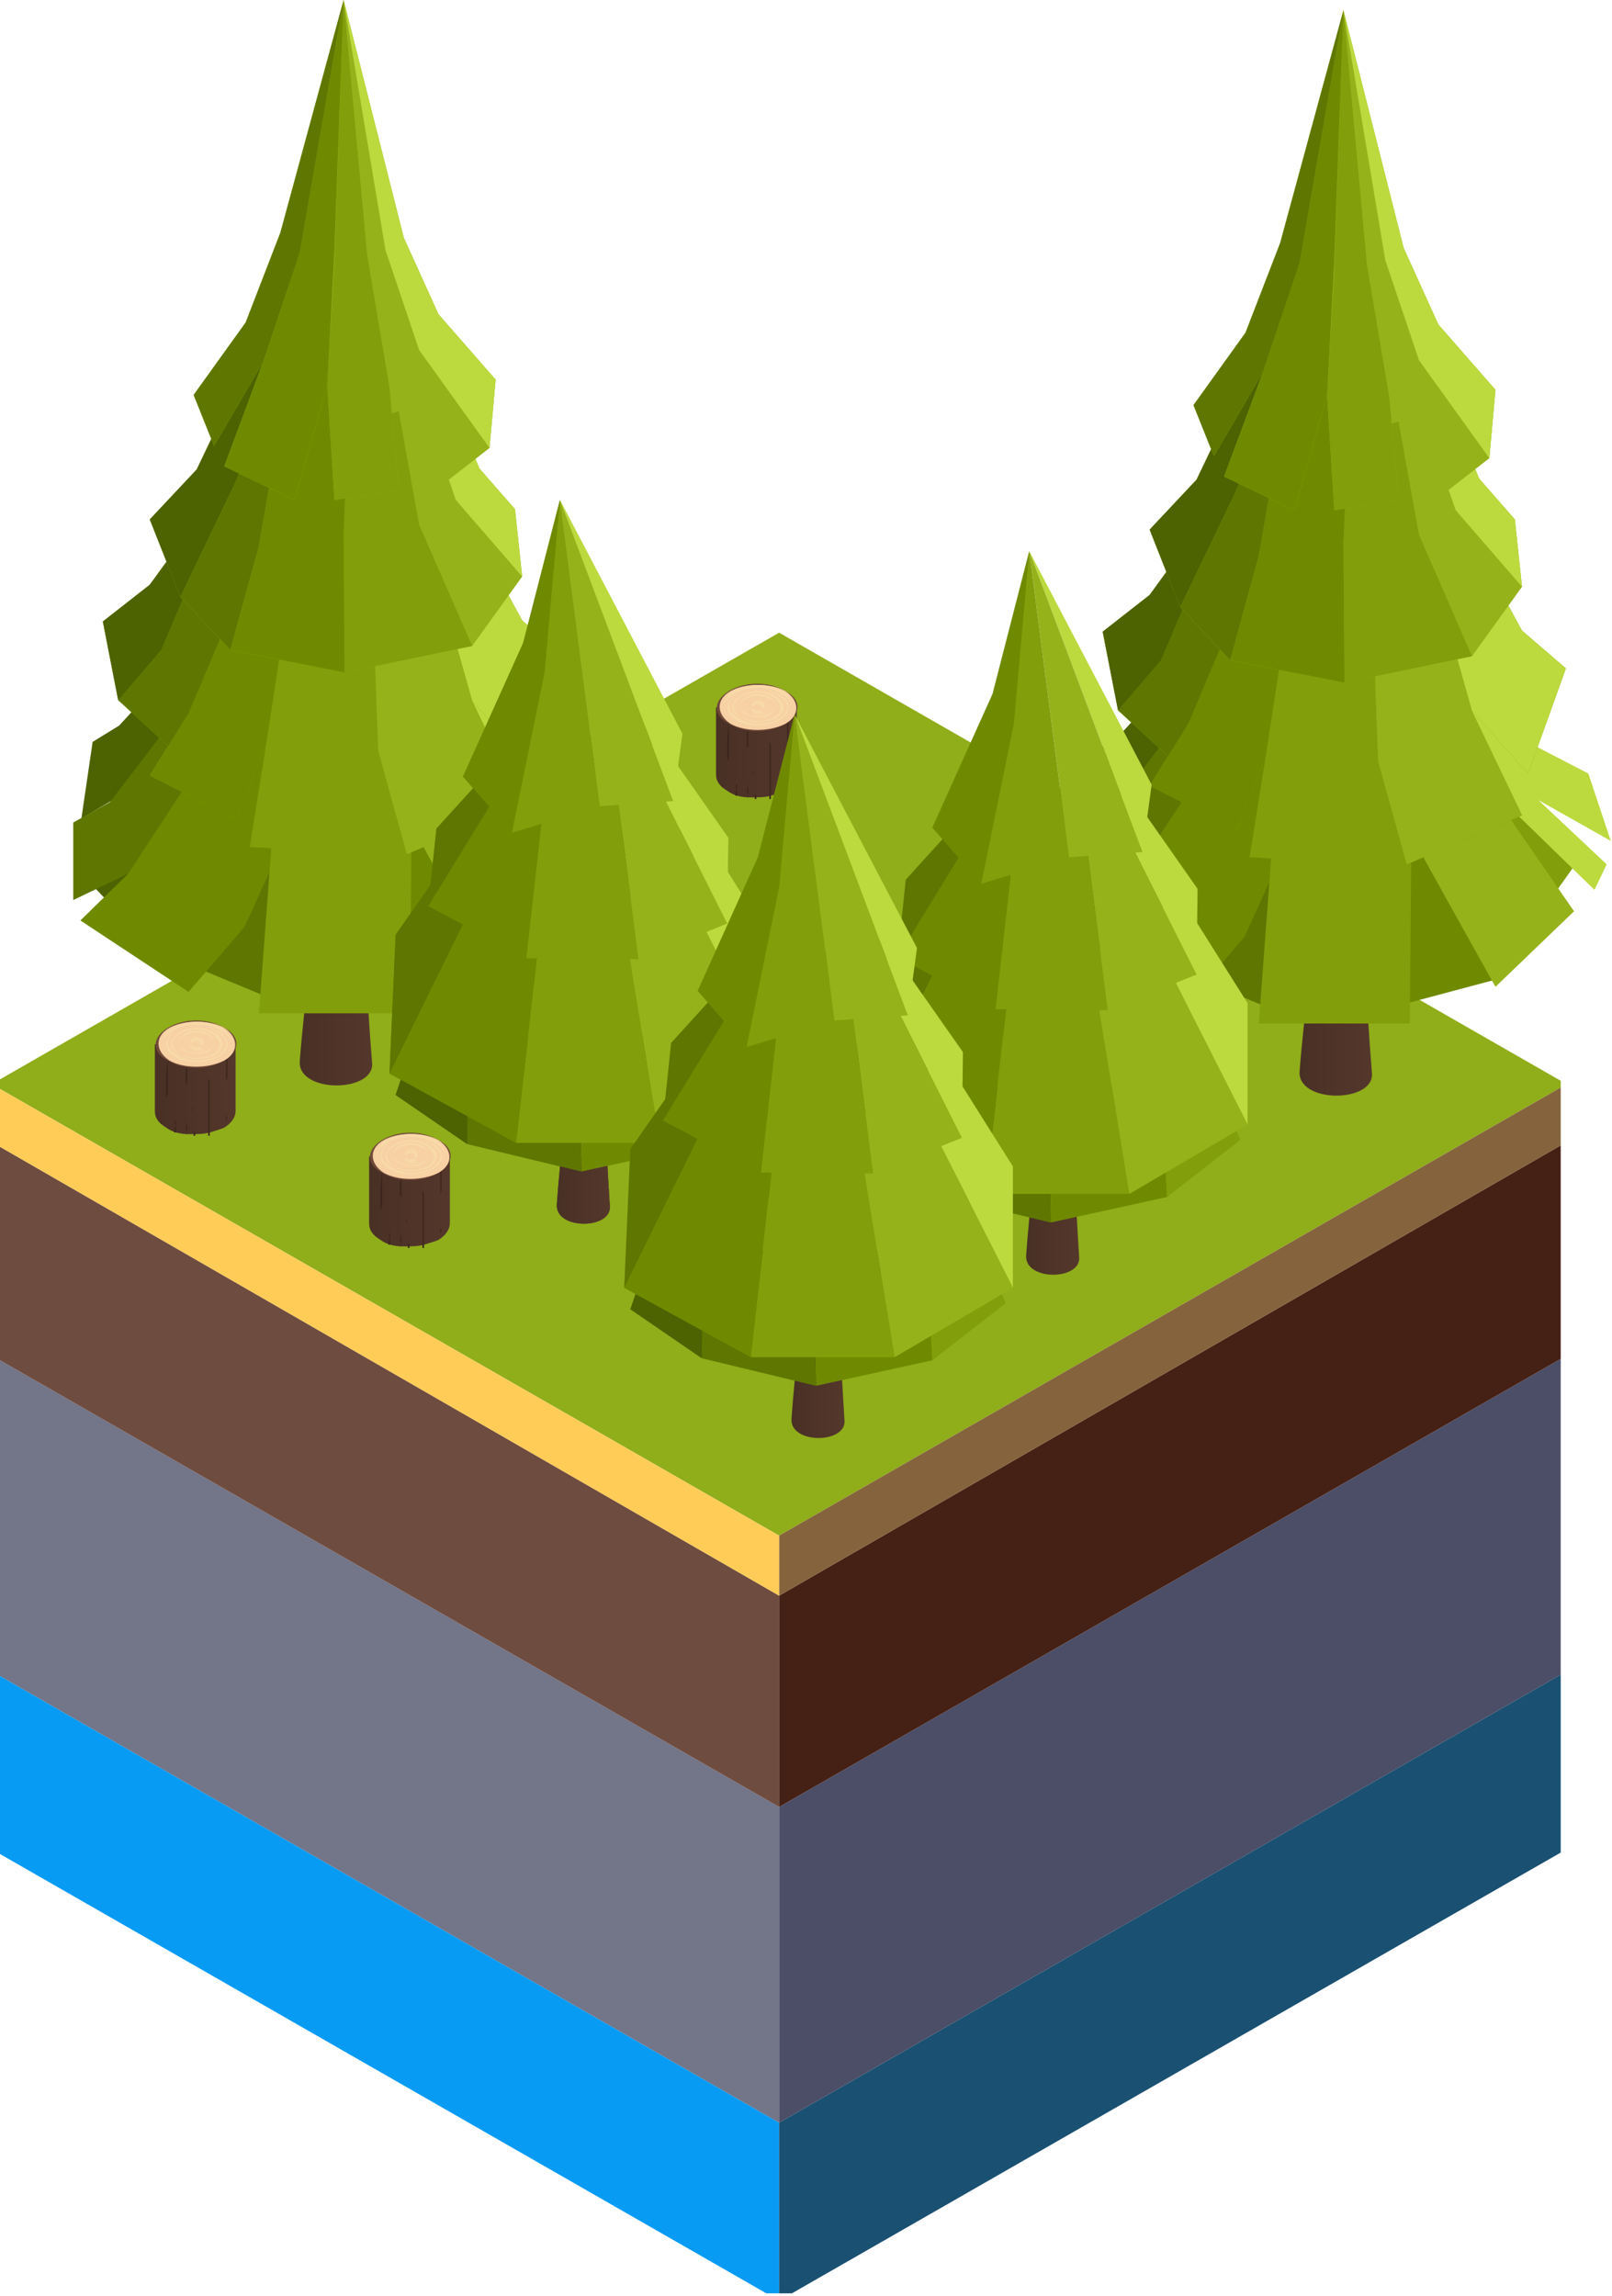 <?xml version="1.0" encoding="UTF-8"?> <svg xmlns="http://www.w3.org/2000/svg" width="158" height="225" viewBox="0 0 158 225" fill="none"> <g clip-path="url(#clip0)"> <g clip-path="url(#clip1)"> <path d="M-0.82 163.775L76.364 208.015V177.069L-0.82 132.828V163.775Z" fill="#737588"></path> <path d="M153.549 163.775L76.364 208.015V177.069L153.549 132.828V163.775Z" fill="#4C4E67"></path> <path d="M-0.82 181.21L76.364 225.45V208.015L-0.82 163.775V181.21Z" fill="#079BF4"></path> <path d="M153.549 181.21L76.364 225.45V208.015L153.549 163.775V181.21Z" fill="#1A5071"></path> <path d="M-0.82 106.24L76.364 150.481L153.549 106.24L76.364 62L-0.82 106.24Z" fill="#90AD1A"></path> <path d="M-0.82 132.828L76.364 177.069V156.365L-0.82 111.907V132.828Z" fill="#6F4C40"></path> <path d="M153.549 132.828L76.364 177.069V156.365L153.549 111.907V132.828Z" fill="#452014"></path> <path d="M153.549 111.906L76.364 156.365V150.481L153.549 106.24V111.906Z" fill="#85633C"></path> <path d="M-0.82 111.906L76.364 156.365V150.481L-0.82 106.24V111.906Z" fill="#FFCC57"></path> </g> </g> <path d="M127.38 105C127.18 108.1 134.48 108.1 134.48 105.3C133.88 98 133.78 90.8 131.88 83.7C131.58 82.5 129.18 79.1 128.18 81.8C127.88 82.7 128.48 84.2 128.58 85.1C128.68 86.2 128.78 87.3 128.78 88.5C128.78 93 127.78 99.6 127.38 105Z" fill="url(#paint0_linear)"></path> <path d="M128.179 97.2C128.279 92.7 128.779 88.3 128.279 83.9C126.779 83.3 124.779 83.5 123.179 83.6C122.479 84.4 121.779 85 121.279 86C120.679 87.3 119.979 88.6 119.279 89.9C118.179 91.8 117.079 93.6 115.779 95.3L117.679 96L124.679 98.9H128.179C128.179 98.3 128.179 97.7 128.179 97.2Z" fill="#5F7700"></path> <path d="M142.279 80.5C143.879 82.8 145.179 85.2 146.679 87.5C147.479 88.8 148.479 90 149.379 91.2C149.979 90.3 150.479 89.7 150.579 89.7C150.879 89.8 154.679 84.3 154.679 84.3L144.279 74.1L138.779 75.7C139.979 77.3 141.079 78.9 142.279 80.5Z" fill="#839E0B"></path> <path d="M114.679 78.3L106.979 83.7L105.479 86.1L109.579 90.4L113.479 94.5L115.079 95C116.579 93.1 117.779 91.1 118.979 89C119.679 87.8 120.179 86.6 120.779 85.3L114.679 78.3Z" fill="#4D6200"></path> <path d="M146.479 87.9C144.979 85.5 143.579 83 141.979 80.6C140.879 79 139.679 77.3 138.479 75.7L129.479 96.4C129.479 97.2 129.479 98 129.479 98.8H136.079L146.579 96C146.579 96 148.079 93.7 149.379 91.9C148.379 90.6 147.279 89.3 146.479 87.9Z" fill="#708A00"></path> <path d="M136.779 79C137.179 79.9 146.579 96.7 146.579 96.7L154.279 89.3L146.479 78C146.379 78.1 137.779 78.7 136.779 79Z" fill="#96B21A"></path> <path d="M157.88 82.4L155.68 75.8L150.08 72.9L144.08 66.9L133.58 67.4L145.38 76.6L156.28 87.2L157.48 84.7L150.78 78.4L157.88 82.4Z" fill="#BCD93E"></path> <path d="M113.079 68.4L109.679 72.1L107.079 73.7L105.979 81.2L113.979 76.5L117.679 68.4H113.079Z" fill="#4D6200"></path> <path d="M105.18 81.6L108.78 79.6L116.18 69.9L117.08 78.4L110.58 86.6L105.18 89.2V81.6Z" fill="#5F7700"></path> <path d="M124.48 71.3L117.98 75.3L110.58 86.6L105.88 91.2L116.48 98.2L121.98 91.8L124.38 86.5L125.78 73.6L124.48 71.3Z" fill="#708A00"></path> <path d="M134.68 72.1L125.18 76.2L123.38 100.3H138.18L138.38 77.4L134.68 72.1Z" fill="#839E0B"></path> <path d="M153.48 65.5L149.18 61.8L144.88 53.9H115.88L112.68 58.3L108.08 61.9L109.58 69.6L114.48 74.1L112.68 77L121.18 81.3L124.08 74L122.48 84L135.08 84.7V74.6L137.88 84.7L149.18 79.9L144.28 69.7L149.78 75.8L153.48 65.5Z" fill="#839E0B"></path> <path d="M115.88 53.9L112.68 58.3L108.08 61.9L109.58 69.6L114.68 66.3L119.58 53.9H115.88Z" fill="#4D6200"></path> <path d="M149.18 61.8L144.88 53.9L139.88 54.1L144.28 69.7L149.78 75.8L153.48 65.5L149.18 61.8Z" fill="#BCD93E"></path> <path d="M144.28 69.7L141.38 59.5L134.68 64L135.08 74.6L137.88 84.7L149.18 79.9L144.28 69.7Z" fill="#96B21A"></path> <path d="M118.28 54.1L113.78 64.7L109.58 69.6L114.48 74.1L118.58 70.8L121.48 61.2L118.28 54.1Z" fill="#5F7700"></path> <path d="M121.18 81.3L124.08 74L125.78 62.9L120.58 61.2L116.48 70.9L112.68 77L121.18 81.3Z" fill="#708A00"></path> <path d="M148.48 50.9L144.98 46.9L140.98 37L122.68 35.7L117.28 47L112.68 51.9L115.68 59.5L120.58 64.7L131.78 66.9L144.28 64.3L149.18 57.5L148.48 50.9Z" fill="#96B21A"></path> <path d="M148.48 50.9L144.98 46.9L140.98 37H138.18L142.68 50L149.18 57.5L148.48 50.9Z" fill="#BCD93E"></path> <path d="M139.08 52.4L137.08 41.3L131.68 43V53.3L131.78 66.9L144.28 64.3L139.08 52.4Z" fill="#839E0B"></path> <path d="M132.28 37.9L128.78 37L125.18 44.1L123.38 54.5L120.58 64.7L131.78 66.9L131.68 53.3L132.28 37.9Z" fill="#708A00"></path> <path d="M124.38 38L120.58 49.3L115.68 59.5L120.58 64.7L123.38 54.5L125.18 44.1L124.38 38Z" fill="#5F7700"></path> <path d="M122.68 35.7L117.28 47L112.68 51.9L115.68 59.5L120.58 49.3L126.48 35.7H122.68Z" fill="#4D6200"></path> <path d="M131.679 1L125.479 23.8L122.079 32.6L116.979 39.7L118.979 44.7L123.779 36.5L119.979 46.7L126.879 50L130.079 38.7L130.779 50L137.079 49L136.179 39L140.579 49.1L145.979 44.9L146.579 38.2L140.979 31.8L137.579 24.3L131.679 1Z" fill="#96B21A"></path> <path d="M131.68 1L137.58 24.3L140.98 31.8L146.58 38.2L145.98 44.9L139.08 35.3L135.78 25.5L131.68 1Z" fill="#BCD93E"></path> <path d="M136.179 39L133.979 25.9L131.679 1L130.779 26.7L130.079 38.7L130.779 50L137.079 49L136.179 39Z" fill="#839E0B"></path> <path d="M127.379 25.8L123.779 36.5L119.979 46.7L126.879 50L130.079 38.7L130.779 25.5L131.679 1L127.379 25.8Z" fill="#708A00"></path> <path d="M125.479 23.8L122.079 32.6L116.979 39.7L118.979 44.7L123.779 36.5L127.379 25.8L131.679 1L125.479 23.8Z" fill="#5F7700"></path> <path d="M29.38 104C29.18 107.1 36.48 107.1 36.48 104.3C35.88 97 35.78 89.8 33.88 82.7C33.58 81.5 31.18 78.1 30.18 80.8C29.88 81.7 30.48 83.2 30.58 84.1C30.68 85.2 30.78 86.3 30.78 87.5C30.78 92 29.78 98.6 29.38 104Z" fill="url(#paint1_linear)"></path> <path d="M30.179 96.2C30.279 91.7 30.779 87.3 30.279 82.9C28.779 82.3 26.779 82.5 25.179 82.6C24.479 83.4 23.779 84 23.279 85C22.679 86.3 21.979 87.6 21.279 88.9C20.179 90.8 19.079 92.6 17.779 94.3L19.679 95L26.679 97.9H30.179C30.179 97.3 30.179 96.7 30.179 96.2Z" fill="#5F7700"></path> <path d="M44.279 79.5C45.879 81.8 47.179 84.2 48.679 86.5C49.479 87.8 50.479 89 51.379 90.2C51.979 89.3 52.479 88.7 52.579 88.7C52.879 88.8 56.679 83.3 56.679 83.3L46.279 73.1L40.779 74.7C41.979 76.3 43.079 77.9 44.279 79.5Z" fill="#839E0B"></path> <path d="M16.68 77.3L8.979 82.7L7.479 85.1L11.579 89.4L15.479 93.5L17.079 94C18.579 92.1 19.779 90.1 20.98 88C21.68 86.8 22.18 85.6 22.779 84.3L16.68 77.3Z" fill="#4D6200"></path> <path d="M48.48 86.9C46.98 84.5 45.58 82 43.98 79.6C42.88 78 41.679 76.3 40.48 74.7L31.48 95.4C31.48 96.2 31.48 97 31.48 97.8H38.08L48.58 95C48.58 95 50.08 92.7 51.38 90.9C50.38 89.6 49.279 88.3 48.48 86.9Z" fill="#708A00"></path> <path d="M38.779 78C39.179 78.9 48.579 95.7 48.579 95.7L56.279 88.3L48.479 77C48.379 77.1 39.779 77.7 38.779 78Z" fill="#96B21A"></path> <path d="M59.88 81.4L57.68 74.8L52.08 71.9L46.08 65.9L35.58 66.4L47.38 75.6L58.28 86.2L59.48 83.7L52.78 77.4L59.88 81.4Z" fill="#BCD93E"></path> <path d="M15.079 67.4L11.68 71.1L9.079 72.7L7.979 80.2L15.979 75.5L19.68 67.4H15.079Z" fill="#4D6200"></path> <path d="M7.18 80.6L10.78 78.6L18.18 68.9L19.08 77.4L12.58 85.6L7.18 88.2V80.6Z" fill="#5F7700"></path> <path d="M26.48 70.3L19.98 74.3L12.58 85.6L7.88 90.2L18.48 97.2L23.98 90.8L26.38 85.5L27.78 72.6L26.48 70.3Z" fill="#708A00"></path> <path d="M36.68 71.1L27.18 75.2L25.38 99.3H40.18L40.38 76.4L36.68 71.1Z" fill="#839E0B"></path> <path d="M55.48 64.5L51.18 60.8L46.88 52.9H17.88L14.68 57.3L10.08 60.9L11.58 68.6L16.48 73.1L14.68 76L23.18 80.3L26.08 73L24.48 83L37.08 83.7V73.6L39.88 83.7L51.18 78.9L46.28 68.7L51.78 74.8L55.48 64.5Z" fill="#839E0B"></path> <path d="M17.88 52.9L14.68 57.3L10.08 60.9L11.58 68.6L16.68 65.3L21.58 52.9H17.88Z" fill="#4D6200"></path> <path d="M51.18 60.8L46.88 52.9L41.88 53.1L46.28 68.7L51.78 74.8L55.48 64.5L51.18 60.8Z" fill="#BCD93E"></path> <path d="M46.28 68.7L43.38 58.5L36.68 63L37.08 73.6L39.88 83.7L51.18 78.9L46.28 68.7Z" fill="#96B21A"></path> <path d="M20.28 53.1L15.78 63.7L11.58 68.6L16.48 73.1L20.58 69.8L23.48 60.2L20.28 53.1Z" fill="#5F7700"></path> <path d="M23.18 80.3L26.08 73L27.78 61.9L22.58 60.2L18.48 69.9L14.68 76L23.18 80.3Z" fill="#708A00"></path> <path d="M50.48 49.9L46.98 45.9L42.98 36L24.68 34.7L19.28 46L14.68 50.9L17.68 58.5L22.58 63.7L33.78 65.9L46.28 63.3L51.18 56.5L50.48 49.9Z" fill="#96B21A"></path> <path d="M50.48 49.9L46.98 45.9L42.98 36H40.18L44.68 49L51.18 56.5L50.48 49.9Z" fill="#BCD93E"></path> <path d="M41.08 51.4L39.08 40.3L33.68 42V52.3L33.78 65.9L46.28 63.3L41.08 51.4Z" fill="#839E0B"></path> <path d="M34.28 36.9L30.78 36L27.18 43.1L25.38 53.5L22.58 63.7L33.78 65.9L33.68 52.3L34.28 36.9Z" fill="#708A00"></path> <path d="M26.38 37L22.58 48.3L17.68 58.5L22.58 63.7L25.38 53.5L27.18 43.1L26.38 37Z" fill="#5F7700"></path> <path d="M24.68 34.7L19.28 46L14.68 50.9L17.68 58.5L22.58 48.3L28.48 34.7H24.68Z" fill="#4D6200"></path> <path d="M33.679 0L27.48 22.8L24.079 31.6L18.98 38.7L20.98 43.7L25.779 35.5L21.98 45.7L28.88 49L32.08 37.7L32.779 49L39.08 48L38.179 38L42.58 48.1L47.98 43.9L48.58 37.2L42.98 30.8L39.58 23.3L33.679 0Z" fill="#96B21A"></path> <path d="M33.68 0L39.58 23.3L42.98 30.8L48.58 37.2L47.98 43.9L41.08 34.3L37.78 24.5L33.68 0Z" fill="#BCD93E"></path> <path d="M38.179 38L35.979 24.9L33.679 0L32.779 25.7L32.079 37.7L32.779 49L39.079 48L38.179 38Z" fill="#839E0B"></path> <path d="M29.38 24.8L25.779 35.5L21.98 45.7L28.88 49L32.08 37.7L32.779 24.5L33.679 0L29.38 24.8Z" fill="#708A00"></path> <path d="M27.48 22.8L24.079 31.6L18.98 38.7L20.98 43.7L25.779 35.5L29.38 24.8L33.679 0L27.48 22.8Z" fill="#5F7700"></path> <path d="M18.503 111.136C18.661 111.136 18.819 111.136 18.819 111.136C19.452 111.136 19.927 111.136 20.559 110.975C21.034 110.815 21.667 110.655 21.983 110.495C22.775 110.014 23.091 109.373 23.091 108.892C23.091 107.45 23.091 102.323 23.091 102.323H15.18V105.207C15.18 106.489 15.18 104.086 15.18 107.771V108.892C15.18 109.533 15.496 110.014 16.287 110.495C16.92 110.975 17.711 111.136 18.503 111.136Z" fill="url(#paint2_linear)"></path> <path d="M18.819 108.892C18.819 108.892 18.819 108.732 18.819 108.572C18.819 108.572 18.819 108.412 18.819 108.252C18.819 108.091 18.819 108.091 18.819 107.931C18.819 107.771 18.819 107.611 18.819 107.45C18.819 107.29 18.819 107.13 18.819 107.13V107.29C18.819 107.45 18.819 107.611 18.819 107.771C18.819 107.931 18.819 107.931 18.819 108.091C18.819 108.252 18.819 108.252 18.819 108.412C18.977 108.732 18.819 108.892 18.819 108.892ZM15.812 104.086C15.812 104.086 15.812 104.246 15.812 104.406C15.812 104.566 15.812 104.727 15.812 104.887C15.812 105.047 15.812 105.047 15.812 105.207C15.812 105.368 15.812 105.368 15.812 105.528C15.812 105.688 15.812 105.848 15.812 105.848V105.688C15.812 105.688 15.812 105.528 15.812 105.368C15.812 105.207 15.812 105.207 15.812 105.047C15.812 104.887 15.812 104.727 15.812 104.566C15.812 104.086 15.812 104.086 15.812 104.086ZM15.812 110.174C15.812 110.014 15.812 110.014 15.812 109.854C15.812 109.694 15.812 109.373 15.812 109.053C15.812 108.572 15.812 108.091 15.812 107.771C15.812 107.45 15.812 107.13 15.812 107.13C15.812 107.13 15.812 107.45 15.812 107.771C15.812 108.091 15.812 108.572 15.812 109.053C15.812 109.373 15.812 109.533 15.812 109.694V109.854C15.654 110.014 15.812 110.174 15.812 110.174ZM18.977 110.815C18.977 110.815 18.977 110.815 18.977 110.975C18.977 110.975 18.977 111.136 18.977 111.296C18.977 111.296 18.977 111.296 19.135 111.296C19.135 111.136 19.135 111.136 19.135 110.975C18.977 110.815 18.977 110.815 18.977 110.815ZM22.774 109.213C22.774 108.892 22.774 108.572 22.774 108.252C22.774 108.091 22.774 107.931 22.774 107.771C22.774 107.611 22.774 107.45 22.774 107.29C22.774 106.97 22.774 106.81 22.774 106.649C22.774 106.489 22.774 106.329 22.774 106.329C22.774 106.329 22.774 106.489 22.774 106.649C22.774 106.81 22.774 106.97 22.774 107.29C22.774 107.45 22.774 107.611 22.774 107.771C22.774 107.931 22.774 108.091 22.774 108.252C22.774 108.572 22.774 108.892 22.774 109.213C22.774 109.373 22.774 109.533 22.774 109.694C22.774 109.854 22.774 109.854 22.774 110.014C22.774 110.014 22.774 110.014 22.774 109.854V109.694C22.774 109.533 22.774 109.373 22.774 109.213ZM21.351 110.335C21.351 110.174 21.351 110.014 21.351 109.694C21.351 109.533 21.351 109.373 21.351 109.053C21.351 108.892 21.351 108.732 21.351 108.412C21.351 108.252 21.351 108.091 21.351 107.771C21.351 107.611 21.351 107.45 21.351 107.29C21.351 106.97 21.351 106.649 21.351 106.329C21.351 106.169 21.351 106.008 21.351 105.848C21.351 105.688 21.351 105.528 21.351 105.368C21.351 105.047 21.351 104.887 21.351 104.727C21.351 104.566 21.351 104.406 21.351 104.246C21.351 104.086 21.351 104.086 21.351 104.086C21.351 104.086 21.351 104.086 21.351 104.246C21.351 104.406 21.351 104.406 21.351 104.727C21.351 104.887 21.351 105.047 21.351 105.368C21.351 105.528 21.351 105.688 21.351 105.688C21.351 105.848 21.351 106.008 21.351 106.169C21.351 106.489 21.351 106.81 21.351 107.13C21.351 107.29 21.351 107.45 21.351 107.611C21.351 107.771 21.351 107.931 21.351 108.091C21.351 108.252 21.351 108.412 21.351 108.732C21.351 108.892 21.351 109.053 21.351 109.373C21.351 109.533 21.351 109.854 21.351 110.014C21.351 110.174 21.351 110.335 21.351 110.495H21.509C21.351 110.655 21.351 110.495 21.351 110.335ZM20.401 105.688C20.401 105.528 20.401 105.207 20.401 105.047C20.401 104.887 20.401 104.727 20.401 104.566C20.401 104.246 20.401 104.086 20.401 104.086C20.401 104.086 20.401 104.246 20.401 104.566C20.401 104.727 20.401 104.887 20.401 105.047C20.401 105.207 20.401 105.368 20.401 105.688C20.401 105.848 20.401 106.169 20.401 106.329C20.401 106.649 20.401 106.81 20.401 107.13C20.401 107.45 20.401 107.771 20.401 107.931C20.401 108.252 20.401 108.572 20.401 108.892C20.401 109.053 20.401 109.213 20.401 109.373C20.401 109.533 20.401 109.694 20.401 109.854C20.401 110.014 20.401 110.174 20.401 110.335C20.401 110.495 20.401 110.655 20.401 110.815C20.401 110.975 20.401 111.136 20.401 111.296H20.559C20.559 111.136 20.559 110.975 20.559 110.975C20.559 110.815 20.559 110.655 20.559 110.495C20.559 110.335 20.559 110.174 20.559 110.014C20.559 109.694 20.559 109.373 20.559 109.053C20.559 108.732 20.559 108.412 20.559 108.091C20.559 107.771 20.559 107.45 20.559 107.29C20.559 106.97 20.559 106.81 20.559 106.489C20.559 106.329 20.559 106.329 20.559 106.169C20.559 106.008 20.559 105.848 20.401 105.688ZM16.445 106.97C16.445 106.81 16.445 106.489 16.445 106.169C16.445 105.848 16.445 105.528 16.445 105.368C16.445 104.727 16.445 104.246 16.445 103.765C16.445 103.285 16.445 102.964 16.445 102.964C16.445 102.964 16.445 104.086 16.287 105.368C16.287 105.688 16.287 106.008 16.287 106.329C16.287 106.649 16.287 106.81 16.287 107.13C16.287 107.29 16.287 107.611 16.287 107.611C16.287 107.771 16.287 107.771 16.287 107.771C16.287 107.771 16.287 107.771 16.287 107.611C16.445 107.29 16.445 107.13 16.445 106.97ZM17.237 102.323V102.483C17.237 102.644 17.237 102.804 17.237 102.964C17.237 103.124 17.237 103.285 17.237 103.445C17.237 103.765 17.237 104.086 17.237 104.246C17.237 104.566 17.237 104.727 17.237 104.887C17.237 105.047 17.237 105.047 17.237 105.047V104.887C17.237 104.727 17.237 104.566 17.237 104.246C17.237 104.086 17.237 103.925 17.237 103.765C17.237 103.605 17.237 103.445 17.237 103.285C17.237 103.124 17.237 102.964 17.237 102.804C17.237 102.644 17.237 102.483 17.237 102.323C17.237 102.483 17.237 102.323 17.237 102.323ZM22.142 103.925C22.142 104.246 22.142 104.566 22.142 104.887C22.142 105.207 22.142 105.368 22.142 105.688C22.142 105.848 22.142 106.169 22.142 106.169C22.142 106.329 22.142 106.329 22.142 106.329C22.142 106.329 22.142 106.329 22.142 106.169C22.142 106.008 22.142 105.848 22.3 105.688C22.3 105.528 22.3 105.207 22.3 104.887C22.3 104.566 22.3 104.246 22.3 104.086C22.3 103.445 22.3 102.964 22.3 102.483C22.3 102.483 22.3 102.483 22.142 102.483C22.142 102.804 22.142 103.445 22.142 103.925ZM19.61 102.483C19.61 102.644 19.61 102.804 19.61 102.964C19.61 103.124 19.61 103.285 19.61 103.445C19.61 103.765 19.61 103.925 19.61 104.086C19.61 104.246 19.61 104.406 19.61 104.406C19.61 104.406 19.61 104.246 19.61 104.086C19.61 103.925 19.61 103.765 19.61 103.445C19.61 103.285 19.61 103.124 19.61 102.964C19.61 102.804 19.61 102.644 19.61 102.483V102.323C19.61 102.323 19.61 102.323 19.61 102.483C19.61 102.323 19.61 102.323 19.61 102.483ZM22.142 109.053C22.142 108.892 22.142 108.732 22.142 108.572C22.142 108.252 22.142 107.931 22.142 107.611C22.142 107.29 22.142 107.13 22.142 107.13C22.142 107.13 22.142 107.29 22.142 107.611C22.142 107.931 22.142 108.252 22.142 108.572C22.142 108.892 22.142 109.213 22.142 109.533C22.142 109.854 22.142 110.014 22.142 110.014C22.142 110.014 22.142 109.854 22.3 109.533C22.142 109.373 22.142 109.213 22.142 109.053ZM19.294 107.13C19.294 107.45 19.294 107.771 19.294 108.091C19.294 108.252 19.294 108.412 19.294 108.572C19.294 108.732 19.294 108.892 19.294 109.053C19.294 109.373 19.294 109.694 19.294 110.014C19.294 110.335 19.294 110.495 19.294 110.655C19.294 110.815 19.294 110.975 19.294 110.975C19.294 110.975 19.294 110.815 19.294 110.655C19.294 110.495 19.294 110.335 19.294 110.014C19.294 109.694 19.294 109.373 19.294 109.053C19.294 108.892 19.294 108.732 19.294 108.572C19.294 108.412 19.294 108.252 19.294 108.091C19.294 107.771 19.294 107.45 19.294 107.13C19.294 106.97 19.294 106.81 19.294 106.649C19.294 106.489 19.294 106.329 19.294 106.169C19.294 105.848 19.294 105.688 19.294 105.528C19.294 105.368 19.294 105.207 19.294 105.207C19.294 105.207 19.294 105.368 19.294 105.528C19.294 105.688 19.294 105.848 19.294 106.169C19.294 106.329 19.294 106.489 19.294 106.649C19.294 106.81 19.294 106.97 19.294 107.13ZM18.344 110.975C18.344 110.815 18.344 110.655 18.344 110.495C18.344 110.335 18.344 110.174 18.344 110.014C18.344 109.694 18.344 109.373 18.344 109.053C18.344 108.732 18.344 108.572 18.344 108.572C18.344 108.572 18.344 109.213 18.344 110.014C18.186 110.335 18.186 110.655 18.344 110.975C18.186 110.975 18.186 111.136 18.186 111.136C18.186 111.136 18.186 111.136 18.344 111.136C18.186 111.136 18.186 110.975 18.344 110.975ZM17.237 110.335C17.237 110.014 17.237 109.854 17.237 109.533C17.237 109.213 17.237 109.053 17.237 108.732C17.237 108.572 17.237 108.252 17.237 108.091C17.237 107.931 17.237 107.611 17.237 107.45C17.237 107.29 17.237 107.13 17.237 106.97C17.237 106.81 17.237 106.649 17.237 106.489C17.237 106.169 17.237 106.169 17.237 106.169C17.237 106.169 17.237 106.169 17.237 106.329C17.237 106.329 17.237 106.489 17.237 106.649C17.237 106.81 17.237 106.97 17.237 107.13C17.237 107.29 17.237 107.45 17.237 107.611C17.237 107.771 17.237 108.091 17.237 108.252C17.237 108.572 17.237 108.732 17.237 109.053C17.237 109.373 17.237 109.533 17.237 109.854C17.078 109.854 17.078 110.014 17.237 110.335C17.078 110.495 17.078 110.815 17.078 110.975C17.078 110.975 17.078 110.975 17.237 110.975C17.237 110.815 17.237 110.495 17.237 110.335ZM18.344 104.566C18.344 104.406 18.344 104.246 18.344 104.246C18.344 104.246 18.186 104.406 18.344 104.566C18.186 104.727 18.186 105.047 18.186 105.368C18.186 105.528 18.186 105.688 18.186 105.688C18.186 105.848 18.186 106.008 18.186 106.008C18.186 106.169 18.344 106.329 18.344 106.329C18.344 106.329 18.344 106.329 18.344 106.169C18.344 106.169 18.344 106.008 18.344 105.848C18.344 105.688 18.344 105.688 18.344 105.528C18.344 105.368 18.344 105.207 18.344 105.047C18.344 105.047 18.344 104.727 18.344 104.566ZM17.869 102.323C17.869 102.644 17.869 102.804 17.869 102.804C17.869 102.804 17.869 102.644 17.869 102.323Z" fill="url(#paint3_linear)"></path> <path d="M21.983 103.926C23.566 102.964 23.566 101.522 21.983 100.721C20.401 99.76 18.028 99.76 16.445 100.721C14.863 101.682 14.863 103.124 16.445 103.926C18.028 104.887 20.401 104.887 21.983 103.926Z" fill="#714939"></path> <path d="M21.983 103.925C23.407 103.124 23.407 101.682 21.983 100.721C20.559 99.92 18.027 99.92 16.603 100.721C15.179 101.522 15.179 102.964 16.603 103.925C18.027 104.727 20.401 104.727 21.983 103.925Z" fill="#F7D0A4"></path> <path d="M19.294 104.246C18.502 104.246 17.553 104.086 16.92 103.605C16.287 103.285 15.971 102.644 15.971 102.163C15.971 101.682 16.287 101.041 16.92 100.721C18.186 99.92 20.401 99.92 21.667 100.721C22.3 101.041 22.616 101.682 22.616 102.163C22.616 102.644 22.3 103.285 21.667 103.605C21.034 104.086 20.085 104.246 19.294 104.246ZM19.294 100.401C18.502 100.401 17.553 100.561 16.92 101.041C16.287 101.362 15.971 101.843 15.971 102.323C15.971 102.804 16.287 103.285 16.92 103.605C18.186 104.406 20.243 104.406 21.667 103.605C22.3 103.285 22.616 102.804 22.616 102.323C22.616 101.843 22.3 101.362 21.667 101.041C20.876 100.561 20.085 100.401 19.294 100.401Z" fill="#F8DAA8"></path> <path d="M19.293 104.086C18.502 104.086 17.711 103.926 17.236 103.606C16.604 103.285 16.287 102.805 16.287 102.324C16.287 101.843 16.604 101.363 17.236 101.042C18.344 100.401 20.243 100.401 21.35 101.042C21.983 101.363 22.3 101.843 22.3 102.324C22.3 102.805 21.983 103.285 21.35 103.606C20.718 103.926 19.926 104.086 19.293 104.086ZM19.293 100.562C18.502 100.562 17.869 100.722 17.236 101.042C16.762 101.363 16.445 101.843 16.445 102.164C16.445 102.644 16.762 102.965 17.236 103.285C18.344 104.086 20.085 104.086 21.35 103.446C21.825 103.125 22.142 102.644 22.142 102.324C22.142 101.843 21.825 101.523 21.35 101.202C20.718 100.722 19.926 100.562 19.293 100.562Z" fill="#F8DAA8"></path> <path d="M19.293 103.765C18.66 103.765 18.027 103.605 17.553 103.285C17.078 103.125 16.762 102.644 16.762 102.323C16.762 102.003 17.078 101.522 17.553 101.202C18.502 100.561 20.084 100.561 21.034 101.202C21.509 101.522 21.825 101.843 21.825 102.323C21.825 102.644 21.509 103.125 21.034 103.445C20.559 103.605 19.926 103.765 19.293 103.765ZM19.293 100.881C18.66 100.881 18.027 101.042 17.553 101.362C17.078 101.683 16.92 102.003 16.92 102.323C16.92 102.644 17.236 102.964 17.553 103.285C18.502 103.765 20.084 103.765 20.876 103.285C21.35 102.964 21.509 102.644 21.509 102.323C21.509 102.003 21.192 101.683 20.876 101.362C20.401 101.042 19.926 100.881 19.293 100.881Z" fill="#F8DAA8"></path> <path d="M19.293 103.285C18.819 103.285 18.344 103.124 18.027 102.964C17.711 102.804 17.553 102.484 17.553 102.163C17.553 101.843 17.711 101.522 18.027 101.362C18.66 100.881 19.926 100.881 20.559 101.362C20.875 101.522 21.034 101.843 21.034 102.163C21.034 102.484 20.875 102.644 20.559 102.964C20.084 103.285 19.768 103.285 19.293 103.285ZM19.293 101.202C18.819 101.202 18.344 101.362 18.027 101.522C17.711 101.682 17.553 102.003 17.553 102.163C17.553 102.484 17.711 102.644 18.027 102.804C18.66 103.285 19.768 103.285 20.559 102.804C20.875 102.644 21.034 102.323 21.034 102.163C21.034 101.843 20.875 101.682 20.559 101.522C20.084 101.362 19.768 101.202 19.293 101.202Z" fill="#F8DAA8"></path> <path d="M19.293 102.964C18.977 102.964 18.66 102.964 18.502 102.804C18.344 102.644 18.186 102.484 18.186 102.324C18.186 102.163 18.344 102.003 18.502 101.843C18.977 101.522 19.61 101.522 20.084 101.843C20.242 102.003 20.401 102.163 20.401 102.324C20.401 102.484 20.242 102.644 20.084 102.804C19.768 102.804 19.451 102.964 19.293 102.964ZM19.293 101.683C18.977 101.683 18.819 101.683 18.502 101.843C18.344 102.003 18.186 102.163 18.186 102.324C18.186 102.484 18.344 102.644 18.502 102.804C18.977 103.125 19.61 103.125 20.084 102.804C20.242 102.644 20.401 102.484 20.401 102.324C20.401 102.163 20.242 102.003 20.084 101.843C19.768 101.683 19.451 101.683 19.293 101.683Z" fill="#F8DAA8"></path> <path d="M19.294 102.644C19.136 102.644 18.978 102.644 18.819 102.484C18.661 102.484 18.661 102.324 18.661 102.163C18.661 102.003 18.661 102.003 18.819 101.843C19.136 101.683 19.452 101.683 19.769 101.843C19.927 101.843 19.927 102.003 19.927 102.163C19.927 102.324 19.927 102.324 19.769 102.484C19.61 102.644 19.452 102.644 19.294 102.644ZM19.294 102.003C19.136 102.003 18.978 102.003 18.819 102.163C18.661 102.163 18.661 102.324 18.661 102.484C18.661 102.644 18.661 102.644 18.819 102.804C18.978 102.964 19.452 102.964 19.61 102.804C19.769 102.804 19.769 102.644 19.769 102.484C19.769 102.324 19.769 102.324 19.61 102.324C19.61 102.003 19.452 102.003 19.294 102.003Z" fill="#F8DAA8"></path> <path d="M39.502 122.136C39.661 122.136 39.819 122.136 39.819 122.136C40.452 122.136 40.926 122.136 41.559 121.975C42.034 121.815 42.667 121.655 42.983 121.495C43.775 121.014 44.091 120.373 44.091 119.892C44.091 118.45 44.091 113.323 44.091 113.323H36.18V116.207C36.18 117.489 36.18 115.086 36.18 118.771V119.892C36.18 120.533 36.496 121.014 37.287 121.495C37.92 121.975 38.711 122.136 39.502 122.136Z" fill="url(#paint4_linear)"></path> <path d="M39.819 119.892C39.819 119.892 39.819 119.732 39.819 119.572C39.819 119.572 39.819 119.412 39.819 119.252C39.819 119.091 39.819 119.091 39.819 118.931C39.819 118.771 39.819 118.611 39.819 118.45C39.819 118.29 39.819 118.13 39.819 118.13V118.29C39.819 118.45 39.819 118.611 39.819 118.771C39.819 118.931 39.819 118.931 39.819 119.091C39.819 119.252 39.819 119.252 39.819 119.412C39.977 119.732 39.819 119.892 39.819 119.892ZM36.812 115.086C36.812 115.086 36.812 115.246 36.812 115.406C36.812 115.566 36.812 115.727 36.812 115.887C36.812 116.047 36.812 116.047 36.812 116.207C36.812 116.368 36.812 116.368 36.812 116.528C36.812 116.688 36.812 116.848 36.812 116.848V116.688C36.812 116.688 36.812 116.528 36.812 116.368C36.812 116.207 36.812 116.207 36.812 116.047C36.812 115.887 36.812 115.727 36.812 115.566C36.812 115.086 36.812 115.086 36.812 115.086ZM36.812 121.174C36.812 121.014 36.812 121.014 36.812 120.854C36.812 120.694 36.812 120.373 36.812 120.053C36.812 119.572 36.812 119.091 36.812 118.771C36.812 118.45 36.812 118.13 36.812 118.13C36.812 118.13 36.812 118.45 36.812 118.771C36.812 119.091 36.812 119.572 36.812 120.053C36.812 120.373 36.812 120.533 36.812 120.694V120.854C36.654 121.014 36.812 121.174 36.812 121.174ZM39.977 121.815C39.977 121.815 39.977 121.815 39.977 121.975C39.977 121.975 39.977 122.136 39.977 122.296C39.977 122.296 39.977 122.296 40.135 122.296C40.135 122.136 40.135 122.136 40.135 121.975C39.977 121.815 39.977 121.815 39.977 121.815ZM43.775 120.213C43.775 119.892 43.775 119.572 43.775 119.252C43.775 119.091 43.775 118.931 43.775 118.771C43.775 118.611 43.775 118.45 43.775 118.29C43.775 117.97 43.775 117.81 43.775 117.649C43.775 117.489 43.775 117.329 43.775 117.329C43.775 117.329 43.775 117.489 43.775 117.649C43.775 117.81 43.775 117.97 43.775 118.29C43.775 118.45 43.775 118.611 43.775 118.771C43.775 118.931 43.775 119.091 43.775 119.252C43.775 119.572 43.775 119.892 43.775 120.213C43.775 120.373 43.775 120.533 43.775 120.694C43.775 120.854 43.775 120.854 43.775 121.014C43.775 121.014 43.775 121.014 43.775 120.854V120.694C43.775 120.533 43.775 120.373 43.775 120.213ZM42.35 121.335C42.35 121.174 42.35 121.014 42.35 120.694C42.35 120.533 42.35 120.373 42.35 120.053C42.35 119.892 42.35 119.732 42.35 119.412C42.35 119.252 42.35 119.091 42.35 118.771C42.35 118.611 42.35 118.45 42.35 118.29C42.35 117.97 42.35 117.649 42.35 117.329C42.35 117.169 42.35 117.008 42.35 116.848C42.35 116.688 42.35 116.528 42.35 116.368C42.35 116.047 42.35 115.887 42.35 115.727C42.35 115.566 42.35 115.406 42.35 115.246C42.35 115.086 42.35 115.086 42.35 115.086C42.35 115.086 42.35 115.086 42.35 115.246C42.35 115.406 42.35 115.406 42.35 115.727C42.35 115.887 42.35 116.047 42.35 116.368C42.35 116.528 42.35 116.688 42.35 116.688C42.35 116.848 42.35 117.008 42.35 117.169C42.35 117.489 42.35 117.81 42.35 118.13C42.35 118.29 42.35 118.45 42.35 118.611C42.35 118.771 42.35 118.931 42.35 119.091C42.35 119.252 42.35 119.412 42.35 119.732C42.35 119.892 42.35 120.053 42.35 120.373C42.35 120.533 42.35 120.854 42.35 121.014C42.35 121.174 42.35 121.335 42.35 121.495H42.509C42.35 121.655 42.35 121.495 42.35 121.335ZM41.401 116.688C41.401 116.528 41.401 116.207 41.401 116.047C41.401 115.887 41.401 115.727 41.401 115.566C41.401 115.246 41.401 115.086 41.401 115.086C41.401 115.086 41.401 115.246 41.401 115.566C41.401 115.727 41.401 115.887 41.401 116.047C41.401 116.207 41.401 116.368 41.401 116.688C41.401 116.848 41.401 117.169 41.401 117.329C41.401 117.649 41.401 117.81 41.401 118.13C41.401 118.45 41.401 118.771 41.401 118.931C41.401 119.252 41.401 119.572 41.401 119.892C41.401 120.053 41.401 120.213 41.401 120.373C41.401 120.533 41.401 120.694 41.401 120.854C41.401 121.014 41.401 121.174 41.401 121.335C41.401 121.495 41.401 121.655 41.401 121.815C41.401 121.975 41.401 122.136 41.401 122.296H41.559C41.559 122.136 41.559 121.975 41.559 121.975C41.559 121.815 41.559 121.655 41.559 121.495C41.559 121.335 41.559 121.174 41.559 121.014C41.559 120.694 41.559 120.373 41.559 120.053C41.559 119.732 41.559 119.412 41.559 119.091C41.559 118.771 41.559 118.45 41.559 118.29C41.559 117.97 41.559 117.81 41.559 117.489C41.559 117.329 41.559 117.329 41.559 117.169C41.559 117.008 41.559 116.848 41.401 116.688ZM37.445 117.97C37.445 117.81 37.445 117.489 37.445 117.169C37.445 116.848 37.445 116.528 37.445 116.368C37.445 115.727 37.445 115.246 37.445 114.765C37.445 114.285 37.445 113.964 37.445 113.964C37.445 113.964 37.445 115.086 37.287 116.368C37.287 116.688 37.287 117.008 37.287 117.329C37.287 117.649 37.287 117.81 37.287 118.13C37.287 118.29 37.287 118.611 37.287 118.611C37.287 118.771 37.287 118.771 37.287 118.771C37.287 118.771 37.287 118.771 37.287 118.611C37.445 118.29 37.445 118.13 37.445 117.97ZM38.237 113.323V113.483C38.237 113.644 38.237 113.804 38.237 113.964C38.237 114.124 38.237 114.285 38.237 114.445C38.237 114.765 38.237 115.086 38.237 115.246C38.237 115.566 38.237 115.727 38.237 115.887C38.237 116.047 38.237 116.047 38.237 116.047V115.887C38.237 115.727 38.237 115.566 38.237 115.246C38.237 115.086 38.237 114.925 38.237 114.765C38.237 114.605 38.237 114.445 38.237 114.285C38.237 114.124 38.237 113.964 38.237 113.804C38.237 113.644 38.237 113.483 38.237 113.323C38.237 113.483 38.237 113.323 38.237 113.323ZM43.142 114.925C43.142 115.246 43.142 115.566 43.142 115.887C43.142 116.207 43.142 116.368 43.142 116.688C43.142 116.848 43.142 117.169 43.142 117.169C43.142 117.329 43.142 117.329 43.142 117.329C43.142 117.329 43.142 117.329 43.142 117.169C43.142 117.008 43.142 116.848 43.3 116.688C43.3 116.528 43.3 116.207 43.3 115.887C43.3 115.566 43.3 115.246 43.3 115.086C43.3 114.445 43.3 113.964 43.3 113.483C43.3 113.483 43.3 113.483 43.142 113.483C43.142 113.804 43.142 114.445 43.142 114.925ZM40.61 113.483C40.61 113.644 40.61 113.804 40.61 113.964C40.61 114.124 40.61 114.285 40.61 114.445C40.61 114.765 40.61 114.925 40.61 115.086C40.61 115.246 40.61 115.406 40.61 115.406C40.61 115.406 40.61 115.246 40.61 115.086C40.61 114.925 40.61 114.765 40.61 114.445C40.61 114.285 40.61 114.124 40.61 113.964C40.61 113.804 40.61 113.644 40.61 113.483V113.323C40.61 113.323 40.61 113.323 40.61 113.483C40.61 113.323 40.61 113.323 40.61 113.483ZM43.142 120.053C43.142 119.892 43.142 119.732 43.142 119.572C43.142 119.252 43.142 118.931 43.142 118.611C43.142 118.29 43.142 118.13 43.142 118.13C43.142 118.13 43.142 118.29 43.142 118.611C43.142 118.931 43.142 119.252 43.142 119.572C43.142 119.892 43.142 120.213 43.142 120.533C43.142 120.854 43.142 121.014 43.142 121.014C43.142 121.014 43.142 120.854 43.3 120.533C43.142 120.373 43.142 120.213 43.142 120.053ZM40.294 118.13C40.294 118.45 40.294 118.771 40.294 119.091C40.294 119.252 40.294 119.412 40.294 119.572C40.294 119.732 40.294 119.892 40.294 120.053C40.294 120.373 40.294 120.694 40.294 121.014C40.294 121.335 40.294 121.495 40.294 121.655C40.294 121.815 40.294 121.975 40.294 121.975C40.294 121.975 40.294 121.815 40.294 121.655C40.294 121.495 40.294 121.335 40.294 121.014C40.294 120.694 40.294 120.373 40.294 120.053C40.294 119.892 40.294 119.732 40.294 119.572C40.294 119.412 40.294 119.252 40.294 119.091C40.294 118.771 40.294 118.45 40.294 118.13C40.294 117.97 40.294 117.81 40.294 117.649C40.294 117.489 40.294 117.329 40.294 117.169C40.294 116.848 40.294 116.688 40.294 116.528C40.294 116.368 40.294 116.207 40.294 116.207C40.294 116.207 40.294 116.368 40.294 116.528C40.294 116.688 40.294 116.848 40.294 117.169C40.294 117.329 40.294 117.489 40.294 117.649C40.294 117.81 40.294 117.97 40.294 118.13ZM39.344 121.975C39.344 121.815 39.344 121.655 39.344 121.495C39.344 121.335 39.344 121.174 39.344 121.014C39.344 120.694 39.344 120.373 39.344 120.053C39.344 119.732 39.344 119.572 39.344 119.572C39.344 119.572 39.344 120.213 39.344 121.014C39.186 121.335 39.186 121.655 39.344 121.975C39.186 121.975 39.186 122.136 39.186 122.136C39.186 122.136 39.186 122.136 39.344 122.136C39.186 122.136 39.186 121.975 39.344 121.975ZM38.237 121.335C38.237 121.014 38.237 120.854 38.237 120.533C38.237 120.213 38.237 120.053 38.237 119.732C38.237 119.572 38.237 119.252 38.237 119.091C38.237 118.931 38.237 118.611 38.237 118.45C38.237 118.29 38.237 118.13 38.237 117.97C38.237 117.81 38.237 117.649 38.237 117.489C38.237 117.169 38.237 117.169 38.237 117.169C38.237 117.169 38.237 117.169 38.237 117.329C38.237 117.329 38.237 117.489 38.237 117.649C38.237 117.81 38.237 117.97 38.237 118.13C38.237 118.29 38.237 118.45 38.237 118.611C38.237 118.771 38.237 119.091 38.237 119.252C38.237 119.572 38.237 119.732 38.237 120.053C38.237 120.373 38.237 120.533 38.237 120.854C38.078 120.854 38.078 121.014 38.237 121.335C38.078 121.495 38.078 121.815 38.078 121.975C38.078 121.975 38.078 121.975 38.237 121.975C38.237 121.815 38.237 121.495 38.237 121.335ZM39.344 115.566C39.344 115.406 39.344 115.246 39.344 115.246C39.344 115.246 39.186 115.406 39.344 115.566C39.186 115.727 39.186 116.047 39.186 116.368C39.186 116.528 39.186 116.688 39.186 116.688C39.186 116.848 39.186 117.008 39.186 117.008C39.186 117.169 39.344 117.329 39.344 117.329C39.344 117.329 39.344 117.329 39.344 117.169C39.344 117.169 39.344 117.008 39.344 116.848C39.344 116.688 39.344 116.688 39.344 116.528C39.344 116.368 39.344 116.207 39.344 116.047C39.344 116.047 39.344 115.727 39.344 115.566ZM38.87 113.323C38.87 113.644 38.87 113.804 38.87 113.804C38.87 113.804 38.87 113.644 38.87 113.323Z" fill="url(#paint5_linear)"></path> <path d="M42.983 114.926C44.566 113.964 44.566 112.522 42.983 111.721C41.401 110.76 39.028 110.76 37.446 111.721C35.863 112.682 35.863 114.124 37.446 114.926C39.028 115.887 41.401 115.887 42.983 114.926Z" fill="#714939"></path> <path d="M42.983 114.925C44.407 114.124 44.407 112.682 42.983 111.721C41.559 110.92 39.027 110.92 37.603 111.721C36.179 112.522 36.179 113.964 37.603 114.925C39.027 115.727 41.401 115.727 42.983 114.925Z" fill="#F7D0A4"></path> <path d="M40.294 115.246C39.502 115.246 38.553 115.086 37.92 114.605C37.287 114.285 36.971 113.644 36.971 113.163C36.971 112.682 37.287 112.041 37.92 111.721C39.186 110.92 41.401 110.92 42.667 111.721C43.3 112.041 43.616 112.682 43.616 113.163C43.616 113.644 43.3 114.285 42.667 114.605C42.034 115.086 41.085 115.246 40.294 115.246ZM40.294 111.401C39.502 111.401 38.553 111.561 37.92 112.041C37.287 112.362 36.971 112.843 36.971 113.323C36.971 113.804 37.287 114.285 37.92 114.605C39.186 115.406 41.243 115.406 42.667 114.605C43.3 114.285 43.616 113.804 43.616 113.323C43.616 112.843 43.3 112.362 42.667 112.041C41.876 111.561 41.085 111.401 40.294 111.401Z" fill="#F8DAA8"></path> <path d="M40.293 115.086C39.502 115.086 38.711 114.926 38.236 114.606C37.604 114.285 37.287 113.805 37.287 113.324C37.287 112.843 37.604 112.363 38.236 112.042C39.344 111.401 41.243 111.401 42.35 112.042C42.983 112.363 43.3 112.843 43.3 113.324C43.3 113.805 42.983 114.285 42.35 114.606C41.718 114.926 40.926 115.086 40.293 115.086ZM40.293 111.562C39.502 111.562 38.869 111.722 38.236 112.042C37.762 112.363 37.445 112.843 37.445 113.164C37.445 113.644 37.762 113.965 38.236 114.285C39.344 115.086 41.085 115.086 42.35 114.446C42.825 114.125 43.142 113.644 43.142 113.324C43.142 112.843 42.825 112.523 42.35 112.202C41.718 111.722 40.926 111.562 40.293 111.562Z" fill="#F8DAA8"></path> <path d="M40.293 114.765C39.66 114.765 39.028 114.605 38.553 114.285C38.078 114.125 37.762 113.644 37.762 113.323C37.762 113.003 38.078 112.522 38.553 112.202C39.502 111.561 41.084 111.561 42.034 112.202C42.508 112.522 42.825 112.843 42.825 113.323C42.825 113.644 42.508 114.125 42.034 114.445C41.559 114.605 40.926 114.765 40.293 114.765ZM40.293 111.881C39.66 111.881 39.028 112.042 38.553 112.362C38.078 112.683 37.92 113.003 37.92 113.323C37.92 113.644 38.236 113.964 38.553 114.285C39.502 114.765 41.084 114.765 41.876 114.285C42.35 113.964 42.508 113.644 42.508 113.323C42.508 113.003 42.192 112.683 41.876 112.362C41.401 112.042 40.926 111.881 40.293 111.881Z" fill="#F8DAA8"></path> <path d="M40.293 114.285C39.819 114.285 39.344 114.124 39.027 113.964C38.711 113.804 38.553 113.484 38.553 113.163C38.553 112.843 38.711 112.522 39.027 112.362C39.66 111.881 40.926 111.881 41.559 112.362C41.876 112.522 42.034 112.843 42.034 113.163C42.034 113.484 41.876 113.644 41.559 113.964C41.084 114.285 40.768 114.285 40.293 114.285ZM40.293 112.202C39.819 112.202 39.344 112.362 39.027 112.522C38.711 112.682 38.553 113.003 38.553 113.163C38.553 113.484 38.711 113.644 39.027 113.804C39.66 114.285 40.768 114.285 41.559 113.804C41.876 113.644 42.034 113.323 42.034 113.163C42.034 112.843 41.876 112.682 41.559 112.522C41.084 112.362 40.768 112.202 40.293 112.202Z" fill="#F8DAA8"></path> <path d="M40.293 113.964C39.977 113.964 39.66 113.964 39.502 113.804C39.344 113.644 39.185 113.484 39.185 113.324C39.185 113.163 39.344 113.003 39.502 112.843C39.977 112.522 40.61 112.522 41.084 112.843C41.242 113.003 41.401 113.163 41.401 113.324C41.401 113.484 41.242 113.644 41.084 113.804C40.768 113.804 40.451 113.964 40.293 113.964ZM40.293 112.683C39.977 112.683 39.819 112.683 39.502 112.843C39.344 113.003 39.185 113.163 39.185 113.324C39.185 113.484 39.344 113.644 39.502 113.804C39.977 114.125 40.61 114.125 41.084 113.804C41.242 113.644 41.401 113.484 41.401 113.324C41.401 113.163 41.242 113.003 41.084 112.843C40.768 112.683 40.451 112.683 40.293 112.683Z" fill="#F8DAA8"></path> <path d="M40.294 113.644C40.136 113.644 39.978 113.644 39.819 113.484C39.661 113.484 39.661 113.324 39.661 113.163C39.661 113.003 39.661 113.003 39.819 112.843C40.136 112.683 40.452 112.683 40.769 112.843C40.927 112.843 40.927 113.003 40.927 113.163C40.927 113.324 40.927 113.324 40.769 113.484C40.611 113.644 40.452 113.644 40.294 113.644ZM40.294 113.003C40.136 113.003 39.978 113.003 39.819 113.163C39.661 113.163 39.661 113.324 39.661 113.484C39.661 113.644 39.661 113.644 39.819 113.804C39.978 113.964 40.452 113.964 40.611 113.804C40.769 113.804 40.769 113.644 40.769 113.484C40.769 113.324 40.769 113.324 40.611 113.324C40.611 113.003 40.452 113.003 40.294 113.003Z" fill="#F8DAA8"></path> <path d="M73.502 78.136C73.661 78.136 73.819 78.136 73.819 78.136C74.452 78.136 74.927 78.136 75.559 77.975C76.034 77.815 76.667 77.655 76.983 77.495C77.775 77.014 78.091 76.373 78.091 75.892C78.091 74.451 78.091 69.323 78.091 69.323H70.18V72.207C70.18 73.489 70.18 71.086 70.18 74.771V75.892C70.18 76.533 70.496 77.014 71.287 77.495C71.92 77.975 72.711 78.136 73.502 78.136Z" fill="url(#paint6_linear)"></path> <path d="M73.819 75.892C73.819 75.892 73.819 75.732 73.819 75.572C73.819 75.572 73.819 75.412 73.819 75.252C73.819 75.091 73.819 75.091 73.819 74.931C73.819 74.771 73.819 74.611 73.819 74.451C73.819 74.29 73.819 74.13 73.819 74.13V74.29C73.819 74.451 73.819 74.611 73.819 74.771C73.819 74.931 73.819 74.931 73.819 75.091C73.819 75.252 73.819 75.252 73.819 75.412C73.977 75.732 73.819 75.892 73.819 75.892ZM70.812 71.086C70.812 71.086 70.812 71.246 70.812 71.406C70.812 71.566 70.812 71.727 70.812 71.887C70.812 72.047 70.812 72.047 70.812 72.207C70.812 72.368 70.812 72.368 70.812 72.528C70.812 72.688 70.812 72.848 70.812 72.848V72.688C70.812 72.688 70.812 72.528 70.812 72.368C70.812 72.207 70.812 72.207 70.812 72.047C70.812 71.887 70.812 71.727 70.812 71.566C70.812 71.086 70.812 71.086 70.812 71.086ZM70.812 77.174C70.812 77.014 70.812 77.014 70.812 76.854C70.812 76.694 70.812 76.373 70.812 76.053C70.812 75.572 70.812 75.091 70.812 74.771C70.812 74.451 70.812 74.13 70.812 74.13C70.812 74.13 70.812 74.451 70.812 74.771C70.812 75.091 70.812 75.572 70.812 76.053C70.812 76.373 70.812 76.533 70.812 76.694V76.854C70.654 77.014 70.812 77.174 70.812 77.174ZM73.977 77.815C73.977 77.815 73.977 77.815 73.977 77.975C73.977 77.975 73.977 78.136 73.977 78.296C73.977 78.296 73.977 78.296 74.135 78.296C74.135 78.136 74.135 78.136 74.135 77.975C73.977 77.815 73.977 77.815 73.977 77.815ZM77.775 76.213C77.775 75.892 77.775 75.572 77.775 75.252C77.775 75.091 77.775 74.931 77.775 74.771C77.775 74.611 77.775 74.451 77.775 74.29C77.775 73.97 77.775 73.81 77.775 73.649C77.775 73.489 77.775 73.329 77.775 73.329C77.775 73.329 77.775 73.489 77.775 73.649C77.775 73.81 77.775 73.97 77.775 74.29C77.775 74.451 77.775 74.611 77.775 74.771C77.775 74.931 77.775 75.091 77.775 75.252C77.775 75.572 77.775 75.892 77.775 76.213C77.775 76.373 77.775 76.533 77.775 76.694C77.775 76.854 77.775 76.854 77.775 77.014C77.775 77.014 77.775 77.014 77.775 76.854V76.694C77.775 76.533 77.775 76.373 77.775 76.213ZM76.35 77.335C76.35 77.174 76.35 77.014 76.35 76.694C76.35 76.533 76.35 76.373 76.35 76.053C76.35 75.892 76.35 75.732 76.35 75.412C76.35 75.252 76.35 75.091 76.35 74.771C76.35 74.611 76.35 74.451 76.35 74.29C76.35 73.97 76.35 73.649 76.35 73.329C76.35 73.169 76.35 73.008 76.35 72.848C76.35 72.688 76.35 72.528 76.35 72.368C76.35 72.047 76.35 71.887 76.35 71.727C76.35 71.566 76.35 71.406 76.35 71.246C76.35 71.086 76.35 71.086 76.35 71.086C76.35 71.086 76.35 71.086 76.35 71.246C76.35 71.406 76.35 71.406 76.35 71.727C76.35 71.887 76.35 72.047 76.35 72.368C76.35 72.528 76.35 72.688 76.35 72.688C76.35 72.848 76.35 73.008 76.35 73.169C76.35 73.489 76.35 73.81 76.35 74.13C76.35 74.29 76.35 74.451 76.35 74.611C76.35 74.771 76.35 74.931 76.35 75.091C76.35 75.252 76.35 75.412 76.35 75.732C76.35 75.892 76.35 76.053 76.35 76.373C76.35 76.533 76.35 76.854 76.35 77.014C76.35 77.174 76.35 77.335 76.35 77.495H76.509C76.35 77.655 76.35 77.495 76.35 77.335ZM75.401 72.688C75.401 72.528 75.401 72.207 75.401 72.047C75.401 71.887 75.401 71.727 75.401 71.566C75.401 71.246 75.401 71.086 75.401 71.086C75.401 71.086 75.401 71.246 75.401 71.566C75.401 71.727 75.401 71.887 75.401 72.047C75.401 72.207 75.401 72.368 75.401 72.688C75.401 72.848 75.401 73.169 75.401 73.329C75.401 73.649 75.401 73.81 75.401 74.13C75.401 74.451 75.401 74.771 75.401 74.931C75.401 75.252 75.401 75.572 75.401 75.892C75.401 76.053 75.401 76.213 75.401 76.373C75.401 76.533 75.401 76.694 75.401 76.854C75.401 77.014 75.401 77.174 75.401 77.335C75.401 77.495 75.401 77.655 75.401 77.815C75.401 77.975 75.401 78.136 75.401 78.296H75.559C75.559 78.136 75.559 77.975 75.559 77.975C75.559 77.815 75.559 77.655 75.559 77.495C75.559 77.335 75.559 77.174 75.559 77.014C75.559 76.694 75.559 76.373 75.559 76.053C75.559 75.732 75.559 75.412 75.559 75.091C75.559 74.771 75.559 74.451 75.559 74.29C75.559 73.97 75.559 73.81 75.559 73.489C75.559 73.329 75.559 73.329 75.559 73.169C75.559 73.008 75.559 72.848 75.401 72.688ZM71.445 73.97C71.445 73.81 71.445 73.489 71.445 73.169C71.445 72.848 71.445 72.528 71.445 72.368C71.445 71.727 71.445 71.246 71.445 70.765C71.445 70.285 71.445 69.964 71.445 69.964C71.445 69.964 71.445 71.086 71.287 72.368C71.287 72.688 71.287 73.008 71.287 73.329C71.287 73.649 71.287 73.81 71.287 74.13C71.287 74.29 71.287 74.611 71.287 74.611C71.287 74.771 71.287 74.771 71.287 74.771C71.287 74.771 71.287 74.771 71.287 74.611C71.445 74.29 71.445 74.13 71.445 73.97ZM72.237 69.323V69.484C72.237 69.644 72.237 69.804 72.237 69.964C72.237 70.124 72.237 70.285 72.237 70.445C72.237 70.765 72.237 71.086 72.237 71.246C72.237 71.566 72.237 71.727 72.237 71.887C72.237 72.047 72.237 72.047 72.237 72.047V71.887C72.237 71.727 72.237 71.566 72.237 71.246C72.237 71.086 72.237 70.925 72.237 70.765C72.237 70.605 72.237 70.445 72.237 70.285C72.237 70.124 72.237 69.964 72.237 69.804C72.237 69.644 72.237 69.484 72.237 69.323C72.237 69.484 72.237 69.323 72.237 69.323ZM77.142 70.925C77.142 71.246 77.142 71.566 77.142 71.887C77.142 72.207 77.142 72.368 77.142 72.688C77.142 72.848 77.142 73.169 77.142 73.169C77.142 73.329 77.142 73.329 77.142 73.329C77.142 73.329 77.142 73.329 77.142 73.169C77.142 73.008 77.142 72.848 77.3 72.688C77.3 72.528 77.3 72.207 77.3 71.887C77.3 71.566 77.3 71.246 77.3 71.086C77.3 70.445 77.3 69.964 77.3 69.484C77.3 69.484 77.3 69.484 77.142 69.484C77.142 69.804 77.142 70.445 77.142 70.925ZM74.61 69.484C74.61 69.644 74.61 69.804 74.61 69.964C74.61 70.124 74.61 70.285 74.61 70.445C74.61 70.765 74.61 70.925 74.61 71.086C74.61 71.246 74.61 71.406 74.61 71.406C74.61 71.406 74.61 71.246 74.61 71.086C74.61 70.925 74.61 70.765 74.61 70.445C74.61 70.285 74.61 70.124 74.61 69.964C74.61 69.804 74.61 69.644 74.61 69.484V69.323C74.61 69.323 74.61 69.323 74.61 69.484C74.61 69.323 74.61 69.323 74.61 69.484ZM77.142 76.053C77.142 75.892 77.142 75.732 77.142 75.572C77.142 75.252 77.142 74.931 77.142 74.611C77.142 74.29 77.142 74.13 77.142 74.13C77.142 74.13 77.142 74.29 77.142 74.611C77.142 74.931 77.142 75.252 77.142 75.572C77.142 75.892 77.142 76.213 77.142 76.533C77.142 76.854 77.142 77.014 77.142 77.014C77.142 77.014 77.142 76.854 77.3 76.533C77.142 76.373 77.142 76.213 77.142 76.053ZM74.293 74.13C74.293 74.451 74.293 74.771 74.293 75.091C74.293 75.252 74.293 75.412 74.293 75.572C74.293 75.732 74.293 75.892 74.293 76.053C74.293 76.373 74.293 76.694 74.293 77.014C74.293 77.335 74.293 77.495 74.293 77.655C74.293 77.815 74.293 77.975 74.293 77.975C74.293 77.975 74.293 77.815 74.293 77.655C74.293 77.495 74.293 77.335 74.293 77.014C74.293 76.694 74.293 76.373 74.293 76.053C74.293 75.892 74.293 75.732 74.293 75.572C74.293 75.412 74.293 75.252 74.293 75.091C74.293 74.771 74.293 74.451 74.293 74.13C74.293 73.97 74.293 73.81 74.293 73.649C74.293 73.489 74.293 73.329 74.293 73.169C74.293 72.848 74.293 72.688 74.293 72.528C74.293 72.368 74.293 72.207 74.293 72.207C74.293 72.207 74.293 72.368 74.293 72.528C74.293 72.688 74.293 72.848 74.293 73.169C74.293 73.329 74.293 73.489 74.293 73.649C74.293 73.81 74.293 73.97 74.293 74.13ZM73.344 77.975C73.344 77.815 73.344 77.655 73.344 77.495C73.344 77.335 73.344 77.174 73.344 77.014C73.344 76.694 73.344 76.373 73.344 76.053C73.344 75.732 73.344 75.572 73.344 75.572C73.344 75.572 73.344 76.213 73.344 77.014C73.186 77.335 73.186 77.655 73.344 77.975C73.186 77.975 73.186 78.136 73.186 78.136C73.186 78.136 73.186 78.136 73.344 78.136C73.186 78.136 73.186 77.975 73.344 77.975ZM72.237 77.335C72.237 77.014 72.237 76.854 72.237 76.533C72.237 76.213 72.237 76.053 72.237 75.732C72.237 75.572 72.237 75.252 72.237 75.091C72.237 74.931 72.237 74.611 72.237 74.451C72.237 74.29 72.237 74.13 72.237 73.97C72.237 73.81 72.237 73.649 72.237 73.489C72.237 73.169 72.237 73.169 72.237 73.169C72.237 73.169 72.237 73.169 72.237 73.329C72.237 73.329 72.237 73.489 72.237 73.649C72.237 73.81 72.237 73.97 72.237 74.13C72.237 74.29 72.237 74.451 72.237 74.611C72.237 74.771 72.237 75.091 72.237 75.252C72.237 75.572 72.237 75.732 72.237 76.053C72.237 76.373 72.237 76.533 72.237 76.854C72.078 76.854 72.078 77.014 72.237 77.335C72.078 77.495 72.078 77.815 72.078 77.975C72.078 77.975 72.078 77.975 72.237 77.975C72.237 77.815 72.237 77.495 72.237 77.335ZM73.344 71.566C73.344 71.406 73.344 71.246 73.344 71.246C73.344 71.246 73.186 71.406 73.344 71.566C73.186 71.727 73.186 72.047 73.186 72.368C73.186 72.528 73.186 72.688 73.186 72.688C73.186 72.848 73.186 73.008 73.186 73.008C73.186 73.169 73.344 73.329 73.344 73.329C73.344 73.329 73.344 73.329 73.344 73.169C73.344 73.169 73.344 73.008 73.344 72.848C73.344 72.688 73.344 72.688 73.344 72.528C73.344 72.368 73.344 72.207 73.344 72.047C73.344 72.047 73.344 71.727 73.344 71.566ZM72.87 69.323C72.87 69.644 72.87 69.804 72.87 69.804C72.87 69.804 72.87 69.644 72.87 69.323Z" fill="url(#paint7_linear)"></path> <path d="M76.983 70.925C78.566 69.964 78.566 68.522 76.983 67.721C75.401 66.76 73.028 66.76 71.445 67.721C69.863 68.682 69.863 70.124 71.445 70.925C73.028 71.887 75.401 71.887 76.983 70.925Z" fill="#714939"></path> <path d="M76.983 70.925C78.407 70.124 78.407 68.682 76.983 67.721C75.559 66.92 73.027 66.92 71.603 67.721C70.179 68.522 70.179 69.964 71.603 70.925C73.027 71.727 75.401 71.727 76.983 70.925Z" fill="#F7D0A4"></path> <path d="M74.293 71.246C73.502 71.246 72.553 71.086 71.92 70.605C71.287 70.285 70.971 69.644 70.971 69.163C70.971 68.682 71.287 68.041 71.92 67.721C73.186 66.92 75.401 66.92 76.667 67.721C77.3 68.041 77.616 68.682 77.616 69.163C77.616 69.644 77.3 70.285 76.667 70.605C76.034 71.086 75.085 71.246 74.293 71.246ZM74.293 67.4C73.502 67.4 72.553 67.561 71.92 68.041C71.287 68.362 70.971 68.843 70.971 69.323C70.971 69.804 71.287 70.285 71.92 70.605C73.186 71.406 75.243 71.406 76.667 70.605C77.3 70.285 77.616 69.804 77.616 69.323C77.616 68.843 77.3 68.362 76.667 68.041C75.876 67.561 75.085 67.4 74.293 67.4Z" fill="#F8DAA8"></path> <path d="M74.293 71.087C73.502 71.087 72.711 70.926 72.237 70.606C71.604 70.285 71.287 69.805 71.287 69.324C71.287 68.843 71.604 68.363 72.237 68.042C73.344 67.401 75.243 67.401 76.35 68.042C76.983 68.363 77.3 68.843 77.3 69.324C77.3 69.805 76.983 70.285 76.35 70.606C75.718 70.926 74.926 71.087 74.293 71.087ZM74.293 67.561C73.502 67.561 72.869 67.722 72.237 68.042C71.762 68.363 71.445 68.843 71.445 69.164C71.445 69.644 71.762 69.965 72.237 70.285C73.344 71.087 75.085 71.087 76.35 70.446C76.825 70.125 77.141 69.644 77.141 69.324C77.141 68.843 76.825 68.523 76.35 68.202C75.718 67.722 74.926 67.561 74.293 67.561Z" fill="#F8DAA8"></path> <path d="M74.293 70.766C73.66 70.766 73.028 70.605 72.553 70.285C72.078 70.125 71.762 69.644 71.762 69.323C71.762 69.003 72.078 68.522 72.553 68.202C73.502 67.561 75.085 67.561 76.034 68.202C76.508 68.522 76.825 68.843 76.825 69.323C76.825 69.644 76.508 70.125 76.034 70.445C75.559 70.605 74.926 70.766 74.293 70.766ZM74.293 67.881C73.66 67.881 73.028 68.042 72.553 68.362C72.078 68.683 71.92 69.003 71.92 69.323C71.92 69.644 72.236 69.964 72.553 70.285C73.502 70.766 75.085 70.766 75.876 70.285C76.35 69.964 76.508 69.644 76.508 69.323C76.508 69.003 76.192 68.683 75.876 68.362C75.401 68.042 74.926 67.881 74.293 67.881Z" fill="#F8DAA8"></path> <path d="M74.293 70.285C73.819 70.285 73.344 70.124 73.027 69.964C72.711 69.804 72.553 69.484 72.553 69.163C72.553 68.843 72.711 68.522 73.027 68.362C73.66 67.881 74.926 67.881 75.559 68.362C75.876 68.522 76.034 68.843 76.034 69.163C76.034 69.484 75.876 69.644 75.559 69.964C75.084 70.285 74.768 70.285 74.293 70.285ZM74.293 68.202C73.819 68.202 73.344 68.362 73.027 68.522C72.711 68.682 72.553 69.003 72.553 69.163C72.553 69.484 72.711 69.644 73.027 69.804C73.66 70.285 74.768 70.285 75.559 69.804C75.876 69.644 76.034 69.323 76.034 69.163C76.034 68.843 75.876 68.682 75.559 68.522C75.084 68.362 74.768 68.202 74.293 68.202Z" fill="#F8DAA8"></path> <path d="M74.293 69.965C73.977 69.965 73.66 69.965 73.502 69.804C73.344 69.644 73.186 69.484 73.186 69.324C73.186 69.163 73.344 69.003 73.502 68.843C73.977 68.522 74.61 68.522 75.084 68.843C75.243 69.003 75.401 69.163 75.401 69.324C75.401 69.484 75.243 69.644 75.084 69.804C74.768 69.804 74.451 69.965 74.293 69.965ZM74.293 68.683C73.977 68.683 73.819 68.683 73.502 68.843C73.344 69.003 73.186 69.163 73.186 69.324C73.186 69.484 73.344 69.644 73.502 69.804C73.977 70.125 74.61 70.125 75.084 69.804C75.243 69.644 75.401 69.484 75.401 69.324C75.401 69.163 75.243 69.003 75.084 68.843C74.768 68.683 74.451 68.683 74.293 68.683Z" fill="#F8DAA8"></path> <path d="M74.294 69.644C74.136 69.644 73.978 69.644 73.819 69.484C73.661 69.484 73.661 69.323 73.661 69.163C73.661 69.003 73.661 69.003 73.819 68.843C74.136 68.683 74.452 68.683 74.769 68.843C74.927 68.843 74.927 69.003 74.927 69.163C74.927 69.323 74.927 69.323 74.769 69.484C74.611 69.644 74.452 69.644 74.294 69.644ZM74.294 69.003C74.136 69.003 73.978 69.003 73.819 69.163C73.661 69.163 73.661 69.323 73.661 69.484C73.661 69.644 73.661 69.644 73.819 69.804C73.978 69.964 74.452 69.964 74.611 69.804C74.769 69.804 74.769 69.644 74.769 69.484C74.769 69.323 74.769 69.323 74.611 69.323C74.611 69.003 74.452 69.003 74.294 69.003Z" fill="#F8DAA8"></path> <path d="M54.58 118C54.38 120.5 59.78 120.5 59.78 118.3C59.38 112.2 59.28 106.2 57.88 100.3C57.68 99.3 55.88 96.5 55.18 98.7C54.98 99.4 55.38 100.7 55.48 101.4C55.58 102.3 55.58 103.3 55.58 104.2C55.68 108 54.88 113.5 54.58 118Z" fill="url(#paint8_linear)"></path> <path d="M40.779 101.4L38.779 107.3L45.779 112.1L73.879 101.4H40.779Z" fill="#4D6200"></path> <path d="M73.179 101.1L67.879 102.5L68.379 112.3L75.579 106.7L73.179 101.1Z" fill="#839E0B"></path> <path d="M56.779 105.5L56.979 114.8L68.379 112.3L67.879 102.5L56.779 105.5Z" fill="#708A00"></path> <path d="M45.879 104.9L45.779 112.1L56.979 114.8L56.779 105.5L45.879 104.9Z" fill="#5F7700"></path> <path d="M45.98 81.3L38.78 91.6L38.18 105.2L67.38 87.2L69.98 81.3H45.98Z" fill="#5F7700"></path> <path d="M69.979 83.3L65.779 84.5L76.279 105.2V93.3L69.979 83.3Z" fill="#BCD93E"></path> <path d="M65.78 84.5L60.88 88.8L64.68 112L76.28 105.2L65.78 84.5Z" fill="#96B21A"></path> <path d="M60.88 88.7L53.18 88.9L50.58 112H64.68L60.88 88.7Z" fill="#839E0B"></path> <path d="M47.48 86.3L38.18 105.2L50.58 112L53.18 88.9L47.48 86.3Z" fill="#708A00"></path> <path d="M49.679 73.6L42.779 81.2L41.98 88.8L64.879 74.6V70.8L49.679 73.6Z" fill="#5F7700"></path> <path d="M64.58 72.4L62.88 73.8L71.28 90.5L71.38 82.1L64.58 72.4Z" fill="#BCD93E"></path> <path d="M62.88 73.8L60.18 75.2L62.58 94L71.28 90.5L62.88 73.8Z" fill="#96B21A"></path> <path d="M60.179 75.2L53.679 75.1L51.579 93.9L62.579 94L60.179 75.2Z" fill="#839E0B"></path> <path d="M51.179 73.8L41.98 88.8L51.58 93.9L53.679 75.1L51.179 73.8Z" fill="#708A00"></path> <path d="M55.78 64L54.88 49L51.28 63L45.38 76.1L50.18 81.6L55.78 64Z" fill="#708A00"></path> <path d="M54.88 49L65.98 78.5L66.88 71.9L54.88 49Z" fill="#BCD93E"></path> <path d="M54.88 49L58.78 79L65.98 78.5L54.88 49Z" fill="#96B21A"></path> <path d="M54.88 49L53.38 65.9L50.18 81.6L58.78 79L54.88 49Z" fill="#839E0B"></path> <path d="M54.58 118C54.38 120.5 59.78 120.5 59.78 118.3C59.38 112.2 59.28 106.2 57.88 100.3C57.68 99.3 55.88 96.5 55.18 98.7C54.98 99.4 55.38 100.7 55.48 101.4C55.58 102.3 55.58 103.3 55.58 104.2C55.68 108 54.88 113.5 54.58 118Z" fill="url(#paint9_linear)"></path> <path d="M40.779 101.4L38.779 107.3L45.779 112.1L73.879 101.4H40.779Z" fill="#4D6200"></path> <path d="M73.179 101.1L67.879 102.5L68.379 112.3L75.579 106.7L73.179 101.1Z" fill="#839E0B"></path> <path d="M56.779 105.5L56.979 114.8L68.379 112.3L67.879 102.5L56.779 105.5Z" fill="#708A00"></path> <path d="M45.879 104.9L45.779 112.1L56.979 114.8L56.779 105.5L45.879 104.9Z" fill="#5F7700"></path> <path d="M45.98 81.3L38.78 91.6L38.18 105.2L67.38 87.2L69.98 81.3H45.98Z" fill="#5F7700"></path> <path d="M69.979 83.3L65.779 84.5L76.279 105.2V93.3L69.979 83.3Z" fill="#BCD93E"></path> <path d="M65.78 84.5L60.88 88.8L64.68 112L76.28 105.2L65.78 84.5Z" fill="#96B21A"></path> <path d="M60.88 88.7L53.18 88.9L50.58 112H64.68L60.88 88.7Z" fill="#839E0B"></path> <path d="M47.48 86.3L38.18 105.2L50.58 112L53.18 88.9L47.48 86.3Z" fill="#708A00"></path> <path d="M49.679 73.6L42.779 81.2L41.98 88.8L64.879 74.6V70.8L49.679 73.6Z" fill="#5F7700"></path> <path d="M64.58 72.4L62.88 73.8L71.28 90.5L71.38 82.1L64.58 72.4Z" fill="#BCD93E"></path> <path d="M62.88 73.8L60.18 75.2L62.58 94L71.28 90.5L62.88 73.8Z" fill="#96B21A"></path> <path d="M60.179 75.2L53.679 75.1L51.579 93.9L62.579 94L60.179 75.2Z" fill="#839E0B"></path> <path d="M51.179 73.8L41.98 88.8L51.58 93.9L53.679 75.1L51.179 73.8Z" fill="#708A00"></path> <path d="M55.78 64L54.88 49L51.28 63L45.38 76.1L50.18 81.6L55.78 64Z" fill="#708A00"></path> <path d="M54.88 49L65.98 78.5L66.88 71.9L54.88 49Z" fill="#BCD93E"></path> <path d="M54.88 49L58.78 79L65.98 78.5L54.88 49Z" fill="#96B21A"></path> <path d="M54.88 49L53.38 65.9L50.18 81.6L58.78 79L54.88 49Z" fill="#839E0B"></path> <path d="M100.58 123C100.38 125.5 105.78 125.5 105.78 123.3C105.38 117.2 105.28 111.2 103.88 105.3C103.68 104.3 101.88 101.5 101.18 103.7C100.98 104.4 101.38 105.7 101.48 106.4C101.58 107.3 101.58 108.3 101.58 109.2C101.68 113 100.88 118.5 100.58 123Z" fill="url(#paint10_linear)"></path> <path d="M86.779 106.4L84.779 112.3L91.779 117.1L119.879 106.4H86.779Z" fill="#4D6200"></path> <path d="M119.179 106.1L113.879 107.5L114.379 117.3L121.579 111.7L119.179 106.1Z" fill="#839E0B"></path> <path d="M102.779 110.5L102.979 119.8L114.379 117.3L113.879 107.5L102.779 110.5Z" fill="#708A00"></path> <path d="M91.879 109.9L91.779 117.1L102.979 119.8L102.779 110.5L91.879 109.9Z" fill="#5F7700"></path> <path d="M91.98 86.3L84.78 96.6L84.18 110.2L113.38 92.2L115.98 86.3H91.98Z" fill="#5F7700"></path> <path d="M115.979 88.3L111.779 89.5L122.279 110.2V98.3L115.979 88.3Z" fill="#BCD93E"></path> <path d="M111.78 89.5L106.88 93.8L110.68 117L122.28 110.2L111.78 89.5Z" fill="#96B21A"></path> <path d="M106.88 93.7L99.18 93.9L96.58 117H110.68L106.88 93.7Z" fill="#839E0B"></path> <path d="M93.48 91.3L84.18 110.2L96.58 117L99.18 93.9L93.48 91.3Z" fill="#708A00"></path> <path d="M95.68 78.6L88.779 86.2L87.98 93.8L110.879 79.6V75.8L95.68 78.6Z" fill="#5F7700"></path> <path d="M110.58 77.4L108.88 78.8L117.28 95.5L117.38 87.1L110.58 77.4Z" fill="#BCD93E"></path> <path d="M108.88 78.8L106.18 80.2L108.58 99L117.28 95.5L108.88 78.8Z" fill="#96B21A"></path> <path d="M106.179 80.2L99.679 80.1L97.579 98.9L108.579 99L106.179 80.2Z" fill="#839E0B"></path> <path d="M97.18 78.8L87.98 93.8L97.579 98.9L99.68 80.1L97.18 78.8Z" fill="#708A00"></path> <path d="M101.78 69L100.88 54L97.28 68L91.38 81.1L96.18 86.6L101.78 69Z" fill="#708A00"></path> <path d="M100.88 54L111.98 83.5L112.88 76.9L100.88 54Z" fill="#BCD93E"></path> <path d="M100.88 54L104.78 84L111.98 83.5L100.88 54Z" fill="#96B21A"></path> <path d="M100.88 54L99.38 70.9L96.18 86.6L104.78 84L100.88 54Z" fill="#839E0B"></path> <path d="M77.58 139C77.38 141.5 82.78 141.5 82.78 139.3C82.38 133.2 82.28 127.2 80.88 121.3C80.68 120.3 78.88 117.5 78.18 119.7C77.98 120.4 78.38 121.7 78.48 122.4C78.58 123.3 78.58 124.3 78.58 125.2C78.68 129 77.88 134.5 77.58 139Z" fill="url(#paint11_linear)"></path> <path d="M63.779 122.4L61.779 128.3L68.779 133.1L96.879 122.4H63.779Z" fill="#4D6200"></path> <path d="M96.179 122.1L90.879 123.5L91.379 133.3L98.579 127.7L96.179 122.1Z" fill="#839E0B"></path> <path d="M79.779 126.5L79.979 135.8L91.379 133.3L90.879 123.5L79.779 126.5Z" fill="#708A00"></path> <path d="M68.879 125.9L68.779 133.1L79.979 135.8L79.779 126.5L68.879 125.9Z" fill="#5F7700"></path> <path d="M68.98 102.3L61.78 112.6L61.18 126.2L90.38 108.2L92.98 102.3H68.98Z" fill="#5F7700"></path> <path d="M92.979 104.3L88.779 105.5L99.279 126.2V114.3L92.979 104.3Z" fill="#BCD93E"></path> <path d="M88.78 105.5L83.88 109.8L87.68 133L99.28 126.2L88.78 105.5Z" fill="#96B21A"></path> <path d="M83.88 109.7L76.18 109.9L73.58 133H87.68L83.88 109.7Z" fill="#839E0B"></path> <path d="M70.48 107.3L61.18 126.2L73.58 133L76.18 109.9L70.48 107.3Z" fill="#708A00"></path> <path d="M72.68 94.6L65.779 102.2L64.98 109.8L87.879 95.6V91.8L72.68 94.6Z" fill="#5F7700"></path> <path d="M87.58 93.4L85.88 94.8L94.28 111.5L94.38 103.1L87.58 93.4Z" fill="#BCD93E"></path> <path d="M85.88 94.8L83.18 96.2L85.58 115L94.28 111.5L85.88 94.8Z" fill="#96B21A"></path> <path d="M83.179 96.2L76.679 96.1L74.579 114.9L85.579 115L83.179 96.2Z" fill="#839E0B"></path> <path d="M74.18 94.8L64.98 109.8L74.579 114.9L76.68 96.1L74.18 94.8Z" fill="#708A00"></path> <path d="M78.78 85L77.88 70L74.28 84L68.38 97.1L73.18 102.6L78.78 85Z" fill="#708A00"></path> <path d="M77.88 70L88.98 99.5L89.88 92.9L77.88 70Z" fill="#BCD93E"></path> <path d="M77.88 70L81.78 100L88.98 99.5L77.88 70Z" fill="#96B21A"></path> <path d="M77.88 70L76.38 86.9L73.18 102.6L81.78 100L77.88 70Z" fill="#839E0B"></path> <defs> <linearGradient id="paint0_linear" x1="127.37" y1="94.082" x2="134.461" y2="94.082" gradientUnits="userSpaceOnUse"> <stop stop-color="#493025"></stop> <stop offset="1" stop-color="#55372B"></stop> </linearGradient> <linearGradient id="paint1_linear" x1="29.37" y1="93.082" x2="36.461" y2="93.082" gradientUnits="userSpaceOnUse"> <stop stop-color="#493025"></stop> <stop offset="1" stop-color="#55372B"></stop> </linearGradient> <linearGradient id="paint2_linear" x1="23.206" y1="106.777" x2="15.251" y2="106.777" gradientUnits="userSpaceOnUse"> <stop stop-color="#55372B"></stop> <stop offset="1" stop-color="#493025"></stop> </linearGradient> <linearGradient id="paint3_linear" x1="15.644" y1="106.774" x2="23.047" y2="106.774" gradientUnits="userSpaceOnUse"> <stop stop-color="#38231C"></stop> <stop offset="1" stop-color="#422A21"></stop> </linearGradient> <linearGradient id="paint4_linear" x1="44.206" y1="117.777" x2="36.251" y2="117.777" gradientUnits="userSpaceOnUse"> <stop stop-color="#55372B"></stop> <stop offset="1" stop-color="#493025"></stop> </linearGradient> <linearGradient id="paint5_linear" x1="36.644" y1="117.774" x2="44.047" y2="117.774" gradientUnits="userSpaceOnUse"> <stop stop-color="#38231C"></stop> <stop offset="1" stop-color="#422A21"></stop> </linearGradient> <linearGradient id="paint6_linear" x1="78.206" y1="73.777" x2="70.251" y2="73.777" gradientUnits="userSpaceOnUse"> <stop stop-color="#55372B"></stop> <stop offset="1" stop-color="#493025"></stop> </linearGradient> <linearGradient id="paint7_linear" x1="70.644" y1="73.774" x2="78.047" y2="73.774" gradientUnits="userSpaceOnUse"> <stop stop-color="#38231C"></stop> <stop offset="1" stop-color="#422A21"></stop> </linearGradient> <linearGradient id="paint8_linear" x1="54.573" y1="108.915" x2="59.804" y2="108.915" gradientUnits="userSpaceOnUse"> <stop stop-color="#493025"></stop> <stop offset="1" stop-color="#55372B"></stop> </linearGradient> <linearGradient id="paint9_linear" x1="54.573" y1="108.915" x2="59.804" y2="108.915" gradientUnits="userSpaceOnUse"> <stop stop-color="#493025"></stop> <stop offset="1" stop-color="#55372B"></stop> </linearGradient> <linearGradient id="paint10_linear" x1="100.573" y1="113.915" x2="105.804" y2="113.915" gradientUnits="userSpaceOnUse"> <stop stop-color="#493025"></stop> <stop offset="1" stop-color="#55372B"></stop> </linearGradient> <linearGradient id="paint11_linear" x1="77.573" y1="129.915" x2="82.804" y2="129.915" gradientUnits="userSpaceOnUse"> <stop stop-color="#493025"></stop> <stop offset="1" stop-color="#55372B"></stop> </linearGradient> <clipPath id="clip0"> <rect width="152.973" height="165.512" fill="white" transform="translate(0 59.217)"></rect> </clipPath> <clipPath id="clip1"> <rect width="154.369" height="163.45" fill="white" transform="translate(-0.82 62)"></rect> </clipPath> </defs> </svg> 